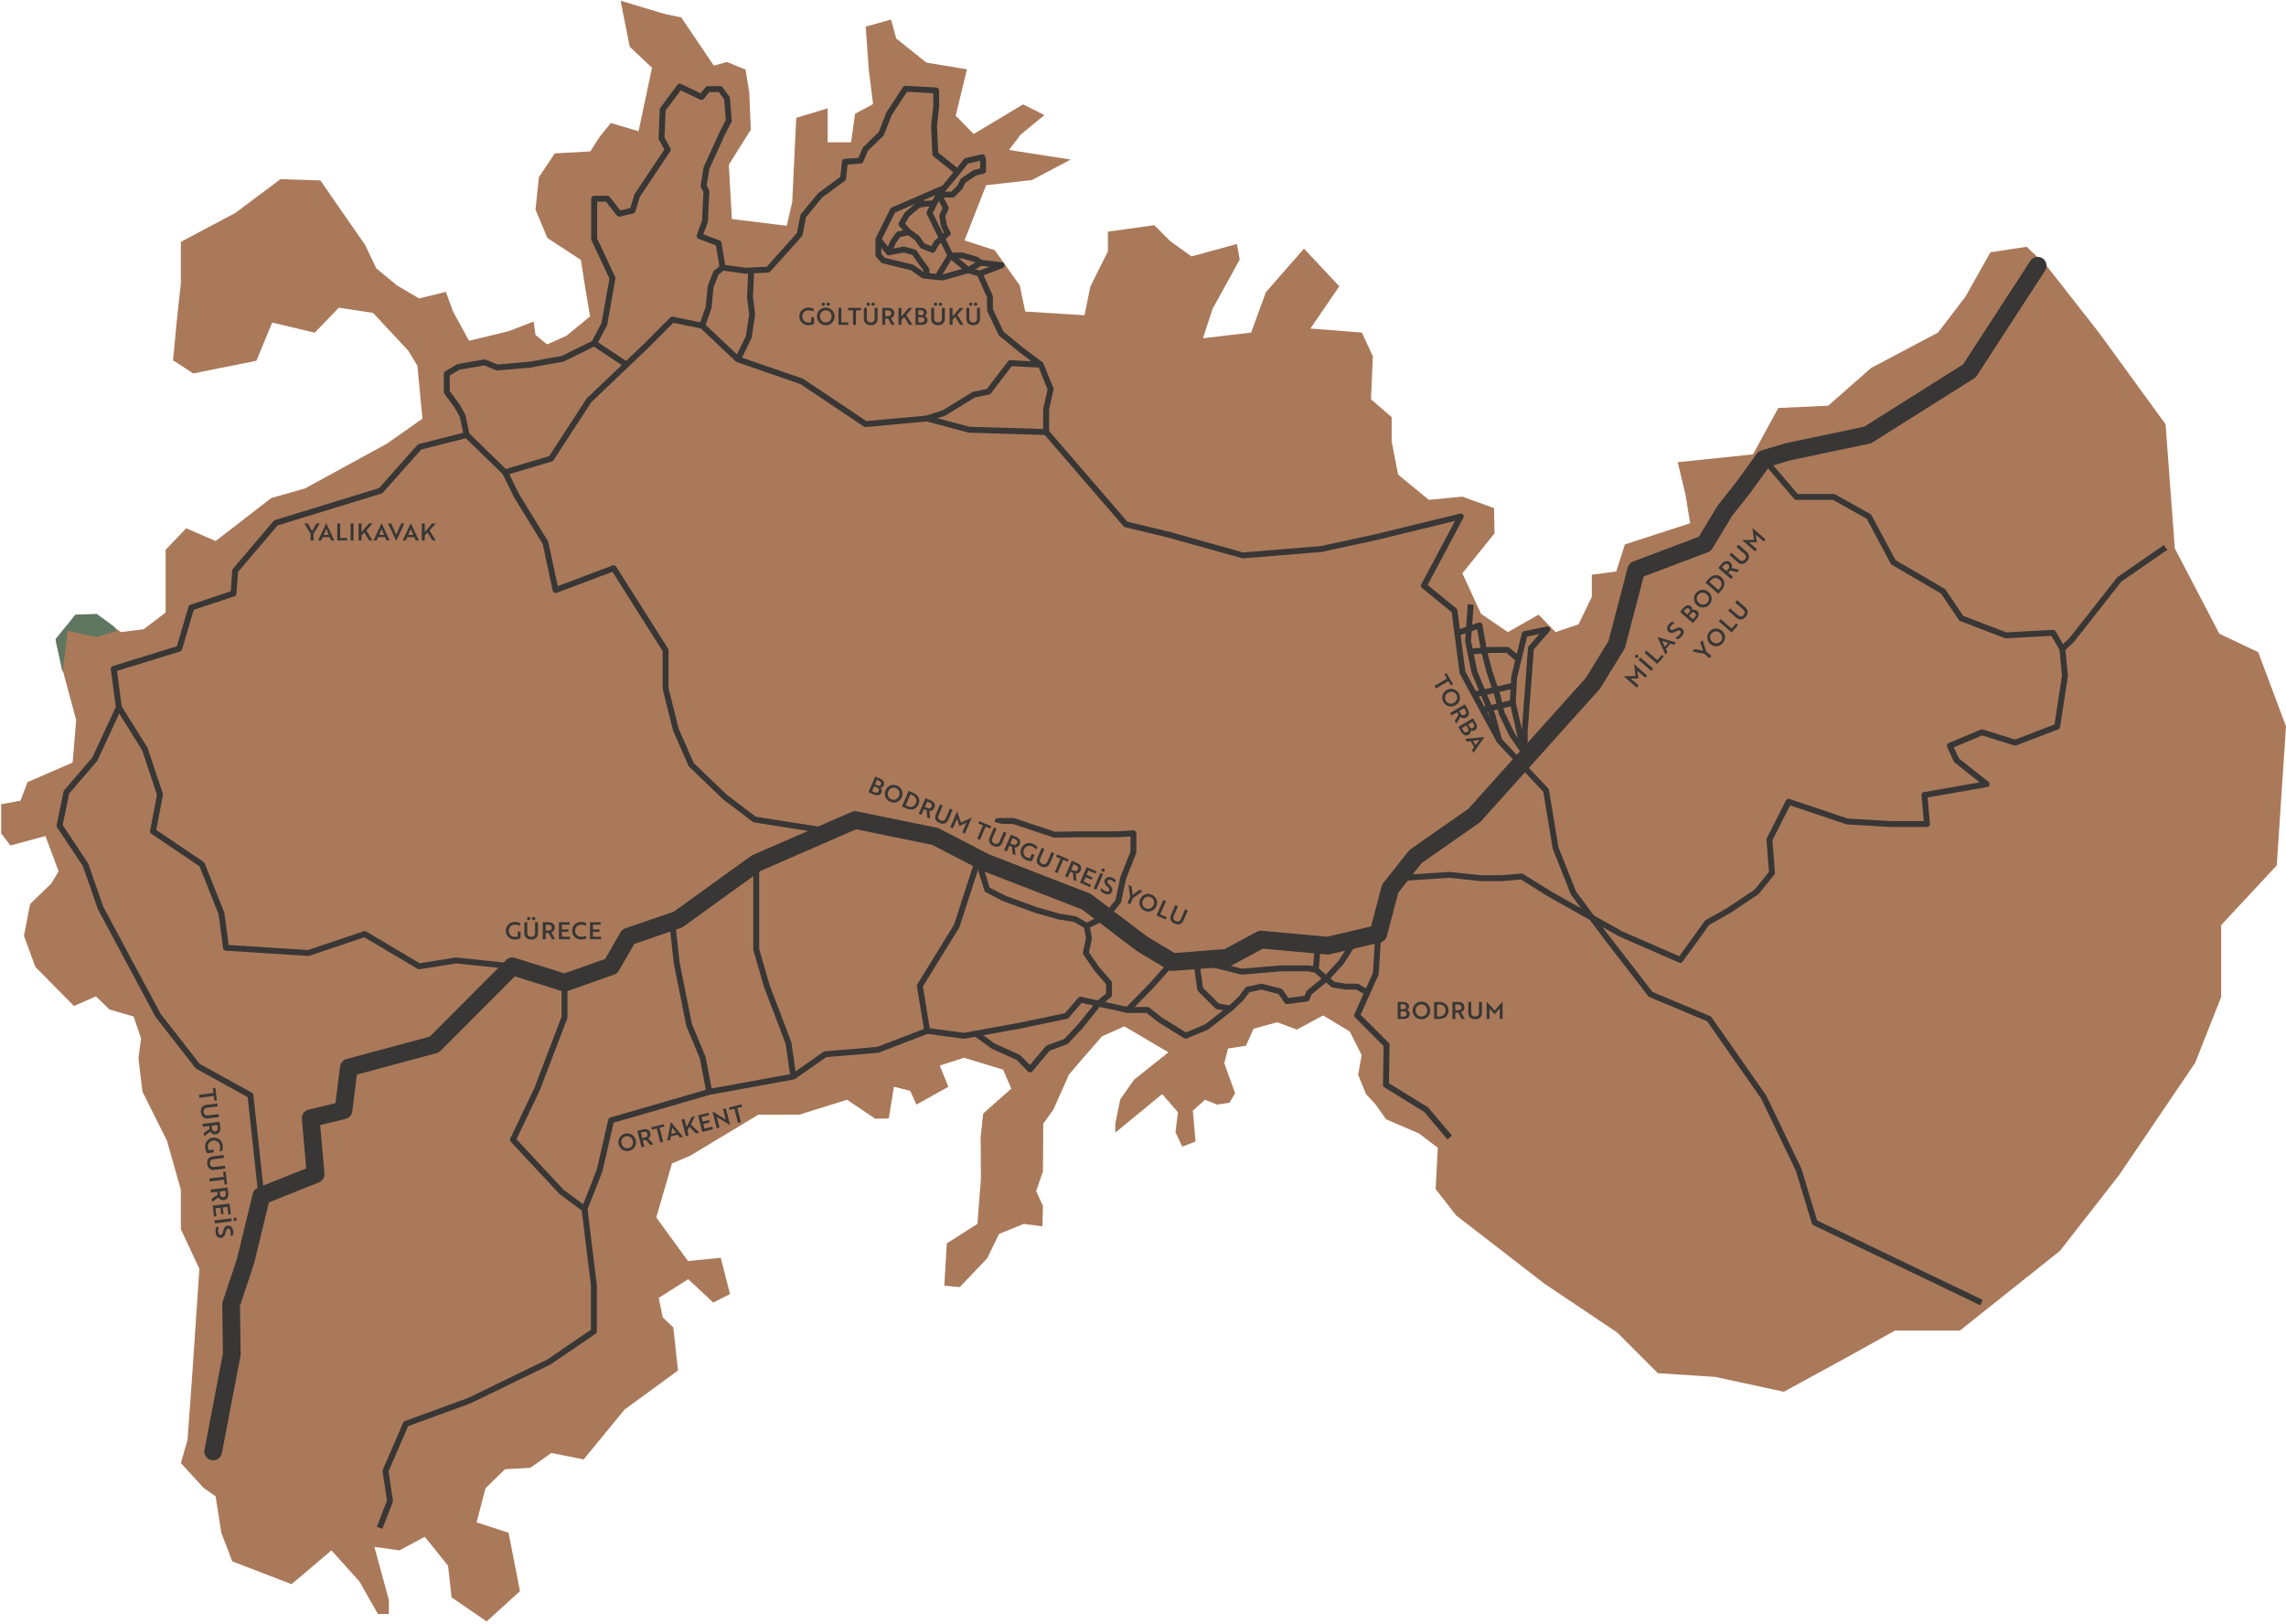 <svg width="774" height="550" viewBox="0 0 774 550" fill="none" xmlns="http://www.w3.org/2000/svg">
<g clip-path="url(#clip0_404_475)">
<path d="M692.886 89.93L686.202 83.555L673.913 85.424L665.527 100.353L656.196 112.593L633.496 124.604L619.007 137.353L602.089 138.131L593.547 153.839L568.045 156.486L570.692 167.522L572.249 177.166L550.172 184.319L547.214 193.496L538.973 194.576V202.04L534.468 211.374L526.694 214.021L520.944 208.114L510.523 214.021L501.442 207.802L495.131 194.109L506.019 180.582L505.863 172.038L495.131 168.145L483.786 169.235L473.366 160.68L471.196 149.489V141.246L464.201 135.183L464.824 120.618L461.087 112.593L443.681 111.233L453.469 96.927L441.501 84.178L428.6 98.951L423.618 112.593L407.302 114.534L410.561 104.547L419.736 87.905L418.802 82.621L403.41 86.815L396.103 81.531L390.82 76.246L375.116 78.427V85.112L369.21 96.927L367.186 106.727L347.134 105.481L345.265 96.615L336.796 84.707L326.572 81.396L333.89 62.709L349.386 60.965L362.505 54.03L341.643 50.77L345.473 45.673L353.621 38.956L346.397 35.343L329.676 45.361L323.583 39.163L327.403 23.466L313.671 21.193L303.447 13.033L301.693 6.638L293.12 9.005L294.158 23.674L295.601 35.239L289.508 38.541L288.169 48.164H280.219V36.682L269.59 39.89L268.241 68.284L266.383 76.444L247.804 74.17L246.766 55.784L254.198 43.918L253.689 31.315L252.444 23.57L246.154 20.985L241.701 22.231L230.668 5.911L224.877 4.676L210.117 0.232L213.221 15.826L220.756 22.947L216.21 44.427L206.817 41.645L202.987 46.389L199.894 51.248L187.823 51.954L182.446 60.02L181.315 70.973L185.342 80.576L196.676 88.009L198.243 98.027L199.79 107.121L191.746 113.724L185.238 116.61L181.315 113.413L180.692 108.866L172.129 112.167L158.802 115.375L153.332 105.357L150.956 98.826L141.905 101.048L134.328 96.594L127.353 90.802L123.638 82.932L115.469 71.201L108.494 61.1L94.981 60.653L79.692 72.084L61.238 81.894V95.909L59.795 109.219L58.601 121.988L65.431 126.442L86.812 122.144L92.157 109.219L106.564 112.634L114.732 104.173L126.315 105.948L138.189 118.687L141.313 123.774L143.036 141.744L131.059 150.174L103.294 165.362L91.867 168.622L73.008 183.177L63.054 178.869L56.079 186.146V207.387L48.658 213.035L40.936 214.021L32.466 207.979L25.346 208.425L18.953 217.343L21.776 228.918L25.793 243.774L24.599 258.184L9.31 264.808L6.933 271.099L0.395 272.293V282.176L3.519 286.256L15.393 283.069L19.845 295.018L17.323 299.171L10.193 306.074L8.117 316.851L11.978 327.388L25.045 340.604L32.466 337.344L37.075 341.798L45.243 344.175L47.765 351.598L46.873 358.284L48.212 369.568L56.525 386.2L61.238 402.841V416.203L67.507 429.574L64.984 467L63.5 487.493L61.238 495.362L68.846 503.678L73.008 506.647L74.938 518.949L78.644 528.635L98.696 536.359L102.256 533.39L112.21 524.919L121.707 535.466L127.945 546.45H131.661V541.706L126.762 523.735L135.221 524.919L143.835 520.32L151.703 530.12L152.886 540.813L164.77 548.983L176.053 538.737L172.192 518.949L161.366 515.43L164.397 503.865L171.008 497.439L179.54 496.982L186.691 491.936L197.61 494.137L211.467 477.246L229.547 464.031L227.98 449.444L224.409 446.05L223.029 439.437L233.024 433.104L241.473 441.004L247.161 438.16L244.037 425.857L232.941 426.958L222.199 412.185L227.523 393.924L233.761 391.256L256.793 377.396H270.649L286.799 372.351L296.338 378.777L300.925 378.683L302.669 367.949L308.18 369.33L310.287 374.001L321.113 367.949L318.175 360.786L326.437 358.128L339.65 362.166L342.401 368.582L332.883 377.033L332.032 385.11L332.125 399.063L330.932 414.386L320.563 420.988L319.732 435.315L324.963 435.772L334.232 426.044L338.27 417.781L346.635 414.386L352.946 415.216L353.133 408.333L350.839 403.277L353.133 396.581L353.226 380.428L356.62 375.745L361.945 363.817L366.076 358.958L373.133 350.882L380.658 347.487L395.615 356.29L383.959 365.561L379.288 372.257L377.628 380.428V383.459L393.508 370.43L398.832 376.576L398.002 383.366L400.296 388.234L404.79 386.49L403.877 376.026L408.008 372.351L412.128 374.001L416.259 373.358L418.19 370.15L414.515 359.965L415.802 355.003L421.854 354.089L424.428 348.307L432.409 346.106L439.104 348.587L447.988 343.812L456.998 349.231L461.035 357.214L459.842 363.91L462.509 370.43L465.716 373.918L469.297 378.964L480.392 383.729L486.817 388.598L486.08 402.603L493.055 411.541L523.041 434.713L547.515 451.126L561.319 464.934L580.77 466.19L603.978 471.215L624.685 459.919L641.623 450.503H663.586L697.464 423.522L717.537 397.786L743.257 359.83L752.048 337.541V313.217L770.866 293.004L774 245.923L764.596 220.821L751.415 214.55L736.355 185.679L733.22 143.634L710.635 112.593L692.886 89.93Z" fill="#AA795A"/>
<path d="M488 225.5L491.5 223.5L493 222L505.5 221" stroke="#AA795A"/>
<path d="M39.753 213.543L32.55 215.734L22.938 213.543L21.184 227.745L18.787 216.388L25.554 208.083L32.767 207.865L38.445 212.017L39.753 213.543Z" fill="#5F7761"/>
</g>
<path d="M280.801 281.46L255.489 277.469L245.439 269.849L234.014 258.878L228.823 246.987L225.36 233.132V220.166L207.782 192.383L188.116 199.776L184.683 183.771L174.861 167.765L171.014 159.917L186.586 155.274L199.407 135.557L219.001 116.873L227.634 108.208L237.757 110.276L249.844 121.67L271.444 129.136L293.043 143.59L313.857 141.688L328.147 145.493L354.203 146.289L381.158 177.525L395.727 181.03L420.821 188.051L447.27 185.89L465.365 181.992L494.585 174.868L482.094 198.308L492.455 206.766L495.164 227.652L507.654 250.772L523.463 267.615L526.689 287.085L532.748 302.357L543.864 317.256L558.867 336.664L578.657 344.966L597.175 371.457L608.983 396.034L614.411 413.912L670.887 441.022" stroke="#383735" stroke-width="2" stroke-linejoin="round"/>
<path d="M490.842 385.146L482.891 375.717L469.253 367.31L469.48 353.786L459.492 343.788L465.83 329.622L466.658 316.191" stroke="#383735" stroke-width="2" stroke-linejoin="round"/>
<path d="M191.136 332.714V344.429L181.892 368.655L173.682 385.901L190.133 403.551L197.908 409.3L201.072 435.16V450.762L185.79 461.174L158.917 474.223L137.431 482.071L130.524 498.025L132.055 508.22L128.529 517.277" stroke="#383735" stroke-width="2" stroke-linejoin="round"/>
<path d="M171.013 159.917L158.006 147.271L142.073 151.304L128.889 166.141L93.424 177.019L79.621 193.242L79.073 200.934L64.794 205.701L60.678 219.618L38.51 226.453L40.247 239.501L32.1 257.037L22.504 268.204L20.157 279.547L28.946 292.771L34.064 307.433L53.513 343.757L66.924 360.972L84.791 370.826L88.492 404.885" stroke="#383735" stroke-width="2" stroke-linejoin="round"/>
<path d="M173.463 327.172L154.438 325.187L141.886 327.172L123.481 316.243L104.394 322.664L76.529 320.885L74.988 309.284L68.36 292.648L51.806 281.46L54.174 268.99L49.046 253.615L40.247 239.501" stroke="#383735" stroke-width="2" stroke-linejoin="round"/>
<path d="M197.907 409.3L203.015 396.303L206.913 379.325L240.135 369.699L268.6 364.498L279.353 356.96L297.21 355.44L313.929 349.03L326.409 350.694L345.63 347.2L361.099 343.953L365.845 338.463L381.819 341.957L389.802 333.779L396.977 325.734" stroke="#383735" stroke-width="2" stroke-linejoin="round"/>
<path d="M331.29 290.786L323.918 313.534L311.438 333.779L313.93 349.03" stroke="#383735" stroke-width="2" stroke-linejoin="round"/>
<path d="M256.048 292.244V321.495L259.616 333.779L266.977 353.166L268.601 364.498" stroke="#383735" stroke-width="2" stroke-linejoin="round"/>
<path d="M227.571 311.941L229.111 325.983L233.32 347.034L237.942 358.139L240.134 369.699" stroke="#383735" stroke-width="2" stroke-linejoin="round"/>
<path d="M462.966 336.033L459.492 334.048H455.614L451.385 333.376L445.481 328.33L443.083 327.864H433.829L420.418 328.981L405.001 325.104L406.366 334.895L412.198 340.717L416.582 341.441L420.18 338.08L422.414 335.051L427.118 334.048L433.508 335.692L435.741 338.959L442.442 338.08L443.165 336.167L449.224 331.142L454.094 325.797L458.727 318.569" stroke="#383735" stroke-width="2" stroke-linejoin="round"/>
<path d="M445.957 319.644V323.118L445.481 328.33" stroke="#383735" stroke-width="2" stroke-linejoin="round"/>
<path d="M237.756 110.276L239.917 104.144L240.589 97.144L242.399 92.409L244.653 90.599L243.298 82.359L236.867 79.918L238.676 74.914L239.193 64.926L238.221 62.93L239.193 56.944L244.653 44.898L246.762 40.834L246.142 33.255L243.867 30.164H239.669L237.539 32.842L230.167 29.337L224.387 37.05L223.973 46.749L226.103 50.678L215.712 66.239L214.192 71.264L209.653 72.371L205.662 67.273H201.185V80.973L207.378 94.198L204.628 109.686L201.185 116.221L212.072 123.469" stroke="#383735" stroke-width="2" stroke-linejoin="round"/>
<path d="M158.007 147.271L156.632 140.809L154.781 137.5L151.266 132.682V126.551L155.257 124.214L164.077 122.694L168.336 124.421L179.359 123.469L190.515 121.463L201.186 116.221" stroke="#383735" stroke-width="2" stroke-linejoin="round"/>
<path d="M354.203 146.289V138.483L355.734 131.772L352.384 123.469L345.952 118.63L338.963 112.912L335.189 104.941V100.474L331.704 92.647L327.858 91.478L321.819 86.505L314.695 72.071L317.839 65.888L324.218 58.184L316.681 52.167L316.267 42.623L317.011 35.592L316.929 30.619L306.579 30.04L301.037 38.487L298.379 45.27L293.003 50.492L291.348 54.379L286.075 54.793L285.465 60.428L277.69 66.136L271.972 73.094L270.731 79.381L260.05 91.302L252.264 91.644L244.654 90.599" stroke="#383735" stroke-width="2" stroke-linejoin="round"/>
<path d="M249.845 121.67L253.515 114.07L254.673 106.46L253.929 100.577L254.332 91.55" stroke="#383735" stroke-width="2" stroke-linejoin="round"/>
<path d="M332.293 88.749L327.857 91.478L318.996 93.96L312.709 93.298L308.811 90.558L299.051 88.17L297.407 86.339V83.713V81.046L302.318 71.181L319.699 63.644" stroke="#383735" stroke-width="2" stroke-linejoin="round"/>
<path d="M313.858 141.688L319.679 139.785L329.709 133.623L334.682 132.61L342.075 122.952L352.384 123.469" stroke="#383735" stroke-width="2" stroke-linejoin="round"/>
<path d="M516.236 255.476V247.67L518.356 219.432L523.898 213.104L516.236 214.676L512.669 229.224L512.193 237.951L516.236 255.476Z" stroke="#383735" stroke-width="2" stroke-linejoin="round"/>
<path d="M502.04 240.391L512.193 237.95" stroke="#383735" stroke-width="2" stroke-linejoin="round"/>
<path d="M499.207 235.138L512.514 232.15" stroke="#383735" stroke-width="2" stroke-linejoin="round"/>
<path d="M517.084 256.148L511.966 248.745L508.43 241.414L507.117 235.81L504.253 227.27L502.443 220.249L500.934 211.75L493.438 214.304" stroke="#383735" stroke-width="2" stroke-linejoin="round"/>
<path d="M473.491 297.321L490.841 296.215L501.325 297.321H508.522L515.191 296.763L525.024 302.884L548.722 316.191L568.905 325L578.035 312.376L585.232 308.322L594.713 302.005L599.976 295.511L599.097 284.272L605.591 271.461L625.422 278.13L640.342 279.009H652.461L651.582 269.176L672.644 265.495L662.459 257.42L660.184 252.509L671.062 247.938L682.301 251.454L696.518 246.015L699.155 228.81L698.276 219.68L701.429 216.692L717.58 196.157L733.224 185.352" stroke="#383735" stroke-width="2" stroke-linejoin="round"/>
<path d="M597.226 155.388L608.228 168.251H620.863L632.795 174.92L641.046 190.367L657.899 200.2L664.041 209.32L679.137 215.12L695.112 214.242L698.276 219.68" stroke="#383735" stroke-width="2" stroke-linejoin="round"/>
<path d="M331.29 291.686L334.247 301.209L339.944 304.156L350.646 308.074L358.401 310.287L364.005 311.218L367.934 313.482L374.448 310.287L378.625 305.148L380.311 297.207L383.754 288.512V282.153L378.315 282.463H365.287L357.067 282.618L343.098 277.965H337.825V283.549L338.445 288.512L337.204 292.73" stroke="#383735" stroke-width="2" stroke-linejoin="round"/>
<path d="M346 294L333.885 289.467L331 277L345.423 280.4L346 294Z" fill="#AA795A"/>
<path d="M330.431 349.96L336.294 354.189L344.814 358.036L348.763 362.089L354.791 354.913L360.913 352.628L365.803 347.438L371.935 339.796L375.492 336.85V332.828L371.263 327.916L367.633 322.612L368.719 317.607L367.933 313.482" stroke="#383735" stroke-width="2" stroke-linejoin="round"/>
<path d="M381.821 341.957H388.532L392.626 345.194L401.446 350.674L408.539 347.717L416.583 341.44" stroke="#383735" stroke-width="2" stroke-linejoin="round"/>
<path d="M297.407 81.045L300.902 85.45L306.03 84.478L309.566 85.45L311.024 87.663L313.681 91.292V93.68" stroke="#383735" stroke-width="2" stroke-linejoin="round"/>
<path d="M317.394 93.784L321.819 86.505H325.935L330.712 87.932L331.994 88.945L339.159 89.793L331.704 92.647" stroke="#383735" stroke-width="2" stroke-linejoin="round"/>
<path d="M300.901 85.45L302.4 81.873L304.21 79.35L307.756 78.595L310.496 80.591L312.357 83.237L315.8 84.571L317.134 82.183L320.888 78.998L319.605 76.517L319.037 73.063L320.226 70.437L317.837 65.888H322.532L325.003 63.375L326.119 61.131L330.028 58.526L332.861 57.812V54.483L332.633 53.232L327.153 54.483L324.217 58.184" stroke="#383735" stroke-width="2" stroke-linejoin="round"/>
<path d="M311.449 67.221L312.4 69.082L316.37 68.793" stroke="#383735" stroke-width="2" stroke-linejoin="round"/>
<path d="M307.757 78.595L305.192 75.855L307.095 72.629L310.89 69.444L312.399 69.082" stroke="#383735" stroke-width="2" stroke-linejoin="round"/>
<path d="M497.955 204.657L497.056 217.095L499.206 227.487L505.245 241.973L507.654 250.772" stroke="#383735" stroke-width="2" stroke-linejoin="round"/>
<path d="M497.779 220.611L504.345 220.063H510.414L514.147 223.185" stroke="#383735" stroke-width="2" stroke-linejoin="round"/>
<path d="M72.181 491.429L78.473 458.558L78.246 441.632L83.147 426.939L88.492 404.885L106.856 397.544L105.201 378.601L116.296 375.923L118.116 361.458L147.067 353.662L173.464 327.172L191.134 332.714L206.913 327.172L212.703 317.142L229.546 311.352L256.047 292.244L289.537 277.655L316.658 283.207L333.709 292.037L367.809 305.262L386.71 319.572L396.977 325.734L415.475 324.297L426.973 318.124L449.575 320.182L466.656 316.191L470.699 300.836L479.312 289.98L499.206 276.062L539.365 231.312L547.389 218.243L554.006 192.931L577.24 184.153L583.991 172.945L590.226 165.055L597.226 155.388L605.177 153.01L632.381 147.271L666.823 125.558L689.922 89.989" stroke="#383735" stroke-width="6" stroke-linecap="round" stroke-linejoin="round"/>
<path d="M298.109 266.668C298.321 266.864 298.461 267.112 298.53 267.414C298.598 267.716 298.57 268.011 298.446 268.301C298.244 268.771 297.911 269.07 297.445 269.195C296.986 269.318 296.473 269.257 295.904 269.014L294.058 268.224L296.325 262.929L298.002 263.646C298.556 263.884 298.946 264.204 299.173 264.609C299.407 265.011 299.425 265.445 299.225 265.911C299.125 266.146 298.973 266.331 298.771 266.464C298.568 266.598 298.348 266.666 298.109 266.668ZM296.251 265.56L297.053 265.903C297.21 265.97 297.363 266.027 297.511 266.073C297.852 266.103 298.1 265.937 298.256 265.574C298.361 265.329 298.365 265.101 298.269 264.892C298.178 264.685 298.002 264.526 297.743 264.414L296.897 264.052L296.251 265.56ZM295.968 266.222L295.266 267.862L296.259 268.287C296.528 268.402 296.778 268.422 297.008 268.347C297.24 268.266 297.409 268.101 297.516 267.85C297.625 267.596 297.634 267.364 297.543 267.157C297.459 266.947 297.299 266.792 297.064 266.691L295.968 266.222ZM299.837 267.565C300.164 266.8 300.704 266.265 301.455 265.96C302.208 265.65 302.975 265.662 303.754 265.996C304.529 266.328 305.065 266.87 305.363 267.625C305.668 268.376 305.655 269.139 305.323 269.914C304.992 270.688 304.45 271.228 303.699 271.533C302.955 271.835 302.19 271.818 301.406 271.482C300.626 271.149 300.086 270.607 299.786 269.858C299.488 269.104 299.505 268.339 299.837 267.565ZM300.764 267.961C300.533 268.501 300.511 269.025 300.699 269.535C300.889 270.04 301.246 270.405 301.771 270.629C302.296 270.854 302.804 270.86 303.295 270.646C303.794 270.431 304.158 270.053 304.389 269.514C304.62 268.974 304.641 268.452 304.451 267.947C304.268 267.44 303.914 267.074 303.389 266.849C302.865 266.624 302.353 266.62 301.854 266.836C301.356 267.052 300.992 267.427 300.764 267.961ZM307.017 273.771L305.384 273.072L307.651 267.777L309.262 268.467C310.134 268.84 310.728 269.385 311.043 270.099C311.365 270.812 311.356 271.562 311.019 272.352C310.681 273.141 310.144 273.669 309.41 273.934C308.682 274.197 307.885 274.143 307.017 273.771ZM308.921 269.243L308.244 268.953L306.645 272.69L307.343 272.989C307.932 273.24 308.476 273.27 308.976 273.078C309.478 272.881 309.847 272.506 310.084 271.952C310.32 271.403 310.333 270.877 310.124 270.376C309.92 269.877 309.519 269.499 308.921 269.243ZM313.346 270.215L315.134 270.98C315.741 271.241 316.157 271.592 316.379 272.036C316.601 272.479 316.598 272.968 316.369 273.502C316.209 273.875 315.976 274.149 315.668 274.325C315.363 274.496 315.036 274.57 314.685 274.548L314.933 277.16L313.94 276.735L313.766 274.337L312.832 273.937L311.991 275.901L311.08 275.511L313.346 270.215ZM314.807 271.763L313.925 271.385L313.153 273.187L314.08 273.584C314.384 273.714 314.655 273.737 314.894 273.654C315.138 273.573 315.32 273.39 315.442 273.105C315.566 272.816 315.571 272.554 315.457 272.32C315.342 272.085 315.126 271.9 314.807 271.763ZM322.551 274.156L321.093 277.561C320.831 278.174 320.434 278.578 319.904 278.775C319.375 278.966 318.777 278.919 318.11 278.634C317.449 278.35 317.004 277.951 316.778 277.437C316.554 276.917 316.573 276.351 316.835 275.738L318.293 272.333L319.212 272.726L317.789 276.051C317.625 276.433 317.603 276.777 317.721 277.083C317.847 277.386 318.098 277.619 318.476 277.78C318.858 277.944 319.2 277.966 319.501 277.845C319.804 277.72 320.038 277.466 320.201 277.083L321.624 273.759L322.551 274.156ZM324.854 279.684L324.154 277.496L324.037 277.202L322.642 280.46L321.752 280.079L324.054 274.703L324.068 274.71L325.361 278.5L328.996 276.819L329.01 276.825L326.709 282.201L325.826 281.824L327.221 278.566L326.92 278.68C326.463 278.908 325.774 279.243 324.854 279.684ZM335.279 280.527L333.735 279.866L331.802 284.382L330.875 283.985L332.808 279.469L331.264 278.808L331.597 278.028L335.613 279.747L335.279 280.527ZM340.786 281.962L339.329 285.367C339.066 285.98 338.67 286.385 338.139 286.581C337.61 286.772 337.012 286.725 336.346 286.44C335.684 286.157 335.24 285.758 335.013 285.243C334.789 284.723 334.808 284.157 335.07 283.544L336.528 280.139L337.447 280.533L336.024 283.857C335.861 284.239 335.838 284.584 335.956 284.89C336.082 285.193 336.333 285.425 336.711 285.587C337.093 285.751 337.435 285.772 337.736 285.652C338.039 285.526 338.273 285.272 338.436 284.89L339.86 281.566L340.786 281.962ZM342.254 282.591L344.041 283.356C344.649 283.616 345.064 283.968 345.287 284.411C345.509 284.854 345.505 285.343 345.277 285.877C345.117 286.25 344.884 286.524 344.576 286.7C344.271 286.871 343.943 286.945 343.593 286.923L343.841 289.536L342.848 289.111L342.674 286.712L341.74 286.313L340.899 288.276L339.987 287.886L342.254 282.591ZM343.715 284.138L342.832 283.761L342.061 285.562L342.988 285.959C343.292 286.089 343.563 286.113 343.802 286.029C344.046 285.948 344.228 285.765 344.35 285.481C344.474 285.191 344.479 284.929 344.364 284.695C344.25 284.46 344.034 284.275 343.715 284.138ZM349.376 291.539C348.755 291.593 348.107 291.475 347.43 291.185C346.616 290.837 346.053 290.288 345.741 289.54C345.436 288.788 345.452 288.021 345.788 287.236C346.123 286.452 346.67 285.914 347.427 285.623C348.186 285.327 348.972 285.353 349.786 285.702C350.36 285.947 350.847 286.301 351.247 286.762L350.875 287.63C350.465 287.153 349.99 286.798 349.45 286.568C348.872 286.32 348.329 286.299 347.823 286.506C347.317 286.713 346.947 287.089 346.714 287.633C346.479 288.182 346.458 288.712 346.651 289.224C346.851 289.733 347.23 290.107 347.789 290.347C348.122 290.489 348.435 290.565 348.727 290.574L349.369 289.074L350.267 289.458L349.376 291.539ZM356.953 288.883L355.495 292.288C355.233 292.901 354.836 293.306 354.306 293.502C353.777 293.693 353.179 293.646 352.512 293.361C351.851 293.078 351.406 292.679 351.18 292.164C350.956 291.644 350.975 291.078 351.237 290.465L352.695 287.06L353.614 287.454L352.191 290.778C352.027 291.16 352.005 291.505 352.123 291.811C352.249 292.114 352.5 292.346 352.878 292.508C353.26 292.671 353.602 292.693 353.903 292.572C354.206 292.447 354.44 292.193 354.603 291.811L356.026 288.486L356.953 288.883ZM361.544 291.771L359.999 291.11L358.066 295.625L357.14 295.229L359.073 290.713L357.528 290.052L357.862 289.272L361.878 290.991L361.544 291.771ZM362.881 291.421L364.668 292.186C365.276 292.446 365.691 292.798 365.913 293.241C366.136 293.684 366.132 294.173 365.903 294.708C365.744 295.08 365.511 295.354 365.203 295.53C364.898 295.701 364.57 295.776 364.22 295.753L364.468 298.366L363.475 297.941L363.301 295.543L362.367 295.143L361.526 297.106L360.614 296.716L362.881 291.421ZM364.342 292.969L363.459 292.591L362.688 294.393L363.615 294.789C363.919 294.92 364.19 294.943 364.429 294.859C364.672 294.778 364.855 294.595 364.977 294.311C365.101 294.022 365.105 293.76 364.991 293.525C364.877 293.291 364.66 293.105 364.342 292.969ZM369.091 300.345L365.649 298.871L367.916 293.576L371.247 295.002L370.914 295.782L368.509 294.752L367.885 296.209L369.922 297.081L369.598 297.838L367.561 296.966L366.909 298.488L369.424 299.565L369.091 300.345ZM371.208 301.251L370.281 300.854L372.548 295.559L373.475 295.956L371.208 301.251ZM372.952 294.819C372.899 294.686 372.905 294.543 372.97 294.391C373.035 294.239 373.133 294.139 373.264 294.09C373.402 294.039 373.549 294.047 373.706 294.114C373.863 294.182 373.968 294.282 374.021 294.415C374.082 294.545 374.079 294.686 374.014 294.838C373.949 294.99 373.848 295.092 373.71 295.143C373.577 295.196 373.432 295.189 373.275 295.122C373.118 295.055 373.01 294.954 372.952 294.819ZM373.968 302.546C373.414 302.309 372.94 301.987 372.546 301.58L372.933 300.676C373.306 301.119 373.722 301.448 374.181 301.662C374.397 301.755 374.582 301.811 374.736 301.83C375.178 301.909 375.46 301.807 375.581 301.522C375.669 301.316 375.659 301.111 375.548 300.908C375.445 300.701 375.22 300.436 374.871 300.113C374.433 299.711 374.146 299.339 374.009 298.995C373.878 298.65 373.901 298.271 374.078 297.859C374.273 297.403 374.599 297.116 375.055 296.998C375.514 296.875 376.015 296.93 376.56 297.163C377.04 297.369 377.453 297.651 377.799 298.008L377.428 298.875C377.141 298.503 376.757 298.214 376.276 298.008C375.972 297.878 375.702 297.832 375.465 297.87C375.234 297.91 375.075 298.03 374.989 298.231C374.907 298.423 374.917 298.621 375.02 298.828C375.123 299.035 375.344 299.297 375.683 299.617C376.116 300.028 376.402 300.406 376.539 300.749C376.681 301.094 376.666 301.467 376.494 301.87C376.295 302.335 375.972 302.629 375.525 302.751C375.08 302.868 374.561 302.8 373.968 302.546ZM382.112 299.653L383.149 300.097L383.486 303.009L385.833 301.247L386.87 301.69L383.572 304.09L382.684 306.164L381.757 305.767L382.645 303.693L382.112 299.653ZM386.043 304.469C386.371 303.704 386.91 303.169 387.661 302.865C388.415 302.555 389.181 302.567 389.961 302.9C390.735 303.232 391.272 303.775 391.57 304.529C391.874 305.28 391.861 306.043 391.53 306.818C391.198 307.593 390.656 308.132 389.905 308.437C389.161 308.739 388.396 308.723 387.612 308.387C386.832 308.053 386.293 307.512 385.993 306.762C385.695 306.008 385.711 305.244 386.043 304.469ZM386.97 304.866C386.739 305.405 386.717 305.93 386.905 306.44C387.095 306.944 387.453 307.309 387.977 307.534C388.502 307.758 389.01 307.764 389.501 307.551C390 307.335 390.365 306.957 390.595 306.418C390.826 305.879 390.847 305.357 390.657 304.852C390.474 304.344 390.12 303.978 389.595 303.753C389.071 303.529 388.559 303.525 388.061 303.74C387.562 303.956 387.199 304.332 386.97 304.866ZM394.672 311.296L391.59 309.977L393.857 304.682L394.784 305.078L392.851 309.594L395.006 310.516L394.672 311.296ZM402.178 308.244L400.721 311.649C400.458 312.262 400.062 312.666 399.531 312.863C399.002 313.054 398.405 313.007 397.738 312.722C397.076 312.438 396.632 312.039 396.405 311.525C396.181 311.005 396.2 310.439 396.463 309.826L397.92 306.421L398.84 306.815L397.416 310.139C397.253 310.521 397.23 310.865 397.349 311.171C397.474 311.475 397.726 311.707 398.103 311.869C398.486 312.032 398.827 312.054 399.128 311.933C399.432 311.808 399.665 311.554 399.829 311.171L401.252 307.847L402.178 308.244Z" fill="#383735"/>
<path d="M275.63 109.664C275.08 109.957 274.438 110.104 273.702 110.104C272.816 110.104 272.083 109.821 271.502 109.256C270.926 108.685 270.638 107.973 270.638 107.12C270.638 106.267 270.928 105.557 271.51 104.992C272.091 104.421 272.824 104.136 273.71 104.136C274.334 104.136 274.92 104.269 275.47 104.536V105.48C274.904 105.203 274.328 105.064 273.742 105.064C273.112 105.064 272.606 105.259 272.222 105.648C271.838 106.037 271.646 106.528 271.646 107.12C271.646 107.717 271.835 108.213 272.214 108.608C272.598 108.997 273.094 109.192 273.702 109.192C274.064 109.192 274.382 109.139 274.654 109.032V107.4H275.63V109.664ZM276.614 107.12C276.614 106.288 276.9 105.584 277.47 105.008C278.041 104.427 278.75 104.136 279.598 104.136C280.441 104.136 281.148 104.424 281.718 105C282.294 105.571 282.582 106.277 282.582 107.12C282.582 107.963 282.297 108.672 281.726 109.248C281.161 109.819 280.452 110.104 279.598 110.104C278.75 110.104 278.041 109.819 277.47 109.248C276.9 108.672 276.614 107.963 276.614 107.12ZM277.622 107.12C277.622 107.707 277.809 108.197 278.182 108.592C278.556 108.981 279.028 109.176 279.598 109.176C280.169 109.176 280.638 108.981 281.006 108.592C281.38 108.197 281.566 107.707 281.566 107.12C281.566 106.533 281.38 106.045 281.006 105.656C280.638 105.261 280.169 105.064 279.598 105.064C279.028 105.064 278.556 105.261 278.182 105.656C277.809 106.051 277.622 106.539 277.622 107.12ZM278.35 103.4C278.249 103.299 278.198 103.165 278.198 103C278.198 102.835 278.249 102.704 278.35 102.608C278.457 102.507 278.596 102.456 278.766 102.456C278.937 102.456 279.073 102.507 279.174 102.608C279.281 102.704 279.334 102.835 279.334 103C279.334 103.165 279.281 103.299 279.174 103.4C279.073 103.501 278.937 103.552 278.766 103.552C278.596 103.552 278.457 103.501 278.35 103.4ZM280.014 103.4C279.913 103.299 279.862 103.165 279.862 103C279.862 102.835 279.913 102.704 280.014 102.608C280.121 102.507 280.26 102.456 280.43 102.456C280.601 102.456 280.737 102.507 280.838 102.608C280.945 102.704 280.998 102.835 280.998 103C280.998 103.165 280.945 103.299 280.838 103.4C280.737 103.501 280.601 103.552 280.43 103.552C280.26 103.552 280.121 103.501 280.014 103.4ZM287.233 110H283.881V104.24H284.889V109.152H287.233V110ZM291.501 105.088H289.821V110H288.813V105.088H287.133V104.24H291.501V105.088ZM297.128 104.24V107.944C297.128 108.611 296.923 109.139 296.512 109.528C296.102 109.912 295.534 110.104 294.808 110.104C294.088 110.104 293.523 109.912 293.112 109.528C292.702 109.139 292.496 108.611 292.496 107.944V104.24H293.496V107.856C293.496 108.272 293.611 108.597 293.84 108.832C294.075 109.061 294.398 109.176 294.808 109.176C295.224 109.176 295.547 109.061 295.776 108.832C296.006 108.597 296.12 108.272 296.12 107.856V104.24H297.128ZM293.56 103.4C293.459 103.299 293.408 103.165 293.408 103C293.408 102.835 293.459 102.704 293.56 102.608C293.667 102.507 293.806 102.456 293.976 102.456C294.147 102.456 294.283 102.507 294.384 102.608C294.491 102.704 294.544 102.835 294.544 103C294.544 103.165 294.491 103.299 294.384 103.4C294.283 103.501 294.147 103.552 293.976 103.552C293.806 103.552 293.667 103.501 293.56 103.4ZM295.224 103.4C295.123 103.299 295.072 103.165 295.072 103C295.072 102.835 295.123 102.704 295.224 102.608C295.331 102.507 295.47 102.456 295.64 102.456C295.811 102.456 295.947 102.507 296.048 102.608C296.155 102.704 296.208 102.835 296.208 103C296.208 103.165 296.155 103.299 296.048 103.4C295.947 103.501 295.811 103.552 295.64 103.552C295.47 103.552 295.331 103.501 295.224 103.4ZM298.725 104.24H300.669C301.331 104.24 301.851 104.4 302.229 104.72C302.608 105.04 302.797 105.491 302.797 106.072C302.797 106.477 302.691 106.821 302.477 107.104C302.264 107.381 301.992 107.579 301.661 107.696L302.917 110H301.837L300.733 107.864H299.717V110H298.725V104.24ZM300.677 105.088H299.717V107.048H300.725C301.056 107.048 301.315 106.963 301.501 106.792C301.693 106.621 301.789 106.381 301.789 106.072C301.789 105.757 301.691 105.515 301.493 105.344C301.296 105.173 301.024 105.088 300.677 105.088ZM305.21 104.24V107.136L307.698 104.24H308.906L306.826 106.6L308.938 110H307.794L306.146 107.272L305.21 108.304V110H304.202V104.24H305.21ZM313.079 106.976C313.351 107.072 313.578 107.245 313.759 107.496C313.941 107.747 314.031 108.029 314.031 108.344C314.031 108.856 313.842 109.261 313.463 109.56C313.09 109.853 312.594 110 311.975 110H309.967V104.24H311.791C312.394 104.24 312.879 104.381 313.247 104.664C313.621 104.941 313.807 105.333 313.807 105.84C313.807 106.096 313.741 106.325 313.607 106.528C313.474 106.731 313.298 106.88 313.079 106.976ZM310.935 106.688H311.807C311.978 106.688 312.141 106.68 312.295 106.664C312.621 106.557 312.783 106.307 312.783 105.912C312.783 105.645 312.698 105.435 312.527 105.28C312.362 105.125 312.138 105.048 311.855 105.048H310.935V106.688ZM310.935 107.408V109.192H312.015C312.309 109.192 312.546 109.112 312.727 108.952C312.909 108.787 312.999 108.568 312.999 108.296C312.999 108.019 312.917 107.803 312.751 107.648C312.591 107.488 312.383 107.408 312.127 107.408H310.935ZM319.917 104.24V107.944C319.917 108.611 319.712 109.139 319.301 109.528C318.891 109.912 318.323 110.104 317.597 110.104C316.877 110.104 316.312 109.912 315.901 109.528C315.491 109.139 315.285 108.611 315.285 107.944V104.24H316.285V107.856C316.285 108.272 316.4 108.597 316.629 108.832C316.864 109.061 317.187 109.176 317.597 109.176C318.013 109.176 318.336 109.061 318.565 108.832C318.795 108.597 318.909 108.272 318.909 107.856V104.24H319.917ZM316.349 103.4C316.248 103.299 316.197 103.165 316.197 103C316.197 102.835 316.248 102.704 316.349 102.608C316.456 102.507 316.595 102.456 316.765 102.456C316.936 102.456 317.072 102.507 317.173 102.608C317.28 102.704 317.333 102.835 317.333 103C317.333 103.165 317.28 103.299 317.173 103.4C317.072 103.501 316.936 103.552 316.765 103.552C316.595 103.552 316.456 103.501 316.349 103.4ZM318.013 103.4C317.912 103.299 317.861 103.165 317.861 103C317.861 102.835 317.912 102.704 318.013 102.608C318.12 102.507 318.259 102.456 318.429 102.456C318.6 102.456 318.736 102.507 318.837 102.608C318.944 102.704 318.997 102.835 318.997 103C318.997 103.165 318.944 103.299 318.837 103.4C318.736 103.501 318.6 103.552 318.429 103.552C318.259 103.552 318.12 103.501 318.013 103.4ZM322.522 104.24V107.136L325.01 104.24H326.218L324.138 106.6L326.25 110H325.106L323.458 107.272L322.522 108.304V110H321.514V104.24H322.522ZM331.816 104.24V107.944C331.816 108.611 331.611 109.139 331.2 109.528C330.789 109.912 330.221 110.104 329.496 110.104C328.776 110.104 328.211 109.912 327.8 109.528C327.389 109.139 327.184 108.611 327.184 107.944V104.24H328.184V107.856C328.184 108.272 328.299 108.597 328.528 108.832C328.763 109.061 329.085 109.176 329.496 109.176C329.912 109.176 330.235 109.061 330.464 108.832C330.693 108.597 330.808 108.272 330.808 107.856V104.24H331.816ZM328.248 103.4C328.147 103.299 328.096 103.165 328.096 103C328.096 102.835 328.147 102.704 328.248 102.608C328.355 102.507 328.493 102.456 328.664 102.456C328.835 102.456 328.971 102.507 329.072 102.608C329.179 102.704 329.232 102.835 329.232 103C329.232 103.165 329.179 103.299 329.072 103.4C328.971 103.501 328.835 103.552 328.664 103.552C328.493 103.552 328.355 103.501 328.248 103.4ZM329.912 103.4C329.811 103.299 329.76 103.165 329.76 103C329.76 102.835 329.811 102.704 329.912 102.608C330.019 102.507 330.157 102.456 330.328 102.456C330.499 102.456 330.635 102.507 330.736 102.608C330.843 102.704 330.896 102.835 330.896 103C330.896 103.165 330.843 103.299 330.736 103.4C330.635 103.501 330.499 103.552 330.328 103.552C330.157 103.552 330.019 103.501 329.912 103.4Z" fill="#383735"/>
<path d="M103.074 177.24H104.202L105.658 179.784L107.122 177.24H108.25L106.162 180.744V183H105.154V180.744L103.074 177.24ZM107.709 183L110.437 177.152H110.469L113.197 183H112.141L111.629 181.856H109.277L108.765 183H107.709ZM109.605 181.104H111.301C110.954 180.32 110.674 179.64 110.461 179.064C110.018 180.136 109.733 180.816 109.605 181.104ZM117.538 183H114.186V177.24H115.194V182.152H117.538V183ZM119.71 183H118.702V177.24H119.71V183ZM122.413 177.24V180.136L124.901 177.24H126.109L124.029 179.6L126.141 183H124.997L123.349 180.272L122.413 181.304V183H121.405V177.24H122.413ZM126.459 183L129.187 177.152H129.219L131.947 183H130.891L130.379 181.856H128.027L127.515 183H126.459ZM128.355 181.104H130.051C129.704 180.32 129.424 179.64 129.211 179.064C128.768 180.136 128.483 180.816 128.355 181.104ZM136.907 177.24L134.163 183.088H134.131L131.379 177.24H132.467L133.243 178.968C133.718 180.051 134.017 180.749 134.139 181.064C134.299 180.675 134.603 179.976 135.051 178.968L135.819 177.24H136.907ZM136.334 183L139.062 177.152H139.094L141.822 183H140.766L140.254 181.856H137.902L137.39 183H136.334ZM138.23 181.104H139.926C139.579 180.32 139.299 179.64 139.086 179.064C138.643 180.136 138.358 180.816 138.23 181.104ZM143.819 177.24V180.136L146.307 177.24H147.515L145.435 179.6L147.547 183H146.403L144.755 180.272L143.819 181.304V183H142.811V177.24H143.819Z" fill="#383735"/>
<path d="M176.247 317.664C175.698 317.957 175.055 318.104 174.319 318.104C173.434 318.104 172.7 317.821 172.119 317.256C171.543 316.685 171.255 315.973 171.255 315.12C171.255 314.267 171.546 313.557 172.127 312.992C172.708 312.421 173.442 312.136 174.327 312.136C174.951 312.136 175.538 312.269 176.087 312.536V313.48C175.522 313.203 174.946 313.064 174.359 313.064C173.73 313.064 173.223 313.259 172.839 313.648C172.455 314.037 172.263 314.528 172.263 315.12C172.263 315.717 172.452 316.213 172.831 316.608C173.215 316.997 173.711 317.192 174.319 317.192C174.682 317.192 174.999 317.139 175.271 317.032V315.4H176.247V317.664ZM182.167 312.24V315.944C182.167 316.611 181.962 317.139 181.551 317.528C181.141 317.912 180.573 318.104 179.847 318.104C179.127 318.104 178.562 317.912 178.151 317.528C177.741 317.139 177.535 316.611 177.535 315.944V312.24H178.535V315.856C178.535 316.272 178.65 316.597 178.879 316.832C179.114 317.061 179.437 317.176 179.847 317.176C180.263 317.176 180.586 317.061 180.815 316.832C181.045 316.597 181.159 316.272 181.159 315.856V312.24H182.167ZM178.599 311.4C178.498 311.299 178.447 311.165 178.447 311C178.447 310.835 178.498 310.704 178.599 310.608C178.706 310.507 178.845 310.456 179.015 310.456C179.186 310.456 179.322 310.507 179.423 310.608C179.53 310.704 179.583 310.835 179.583 311C179.583 311.165 179.53 311.299 179.423 311.4C179.322 311.501 179.186 311.552 179.015 311.552C178.845 311.552 178.706 311.501 178.599 311.4ZM180.263 311.4C180.162 311.299 180.111 311.165 180.111 311C180.111 310.835 180.162 310.704 180.263 310.608C180.37 310.507 180.509 310.456 180.679 310.456C180.85 310.456 180.986 310.507 181.087 310.608C181.194 310.704 181.247 310.835 181.247 311C181.247 311.165 181.194 311.299 181.087 311.4C180.986 311.501 180.85 311.552 180.679 311.552C180.509 311.552 180.37 311.501 180.263 311.4ZM183.764 312.24H185.708C186.37 312.24 186.89 312.4 187.268 312.72C187.647 313.04 187.836 313.491 187.836 314.072C187.836 314.477 187.73 314.821 187.516 315.104C187.303 315.381 187.031 315.579 186.7 315.696L187.956 318H186.876L185.772 315.864H184.756V318H183.764V312.24ZM185.716 313.088H184.756V315.048H185.764C186.095 315.048 186.354 314.963 186.54 314.792C186.732 314.621 186.828 314.381 186.828 314.072C186.828 313.757 186.73 313.515 186.532 313.344C186.335 313.173 186.063 313.088 185.716 313.088ZM192.985 318H189.241V312.24H192.865V313.088H190.249V314.672H192.465V315.496H190.249V317.152H192.985V318ZM198.46 312.544V313.48C197.916 313.203 197.366 313.064 196.812 313.064C196.198 313.064 195.7 313.261 195.316 313.656C194.932 314.045 194.74 314.533 194.74 315.12C194.74 315.707 194.929 316.197 195.308 316.592C195.692 316.981 196.185 317.176 196.788 317.176C197.396 317.176 197.966 317.04 198.5 316.768V317.704C198.334 317.8 198.094 317.891 197.78 317.976C197.47 318.061 197.126 318.104 196.748 318.104C195.878 318.104 195.156 317.821 194.58 317.256C194.009 316.685 193.724 315.973 193.724 315.12C193.724 314.267 194.012 313.557 194.588 312.992C195.169 312.421 195.897 312.136 196.772 312.136C197.417 312.136 197.98 312.272 198.46 312.544ZM203.5 318H199.756V312.24H203.38V313.088H200.764V314.672H202.98V315.496H200.764V317.152H203.5V318Z" fill="#383735"/>
<path d="M72.596 372.732L72.391 371.064L67.516 371.662L67.393 370.662L72.269 370.064L72.064 368.396L72.906 368.293L73.438 372.628L72.596 372.732ZM74.123 378.214L70.447 378.665C69.785 378.746 69.236 378.607 68.799 378.247C68.368 377.886 68.109 377.345 68.02 376.626C67.933 375.911 68.054 375.326 68.385 374.872C68.722 374.417 69.221 374.149 69.882 374.068L73.559 373.616L73.681 374.609L70.092 375.049C69.679 375.1 69.37 375.254 69.165 375.51C68.966 375.771 68.891 376.105 68.941 376.512C68.992 376.925 69.145 377.232 69.401 377.431C69.662 377.63 69.998 377.705 70.411 377.654L74 377.213L74.123 378.214ZM74.318 379.799L74.555 381.728C74.635 382.385 74.54 382.92 74.268 383.335C73.997 383.75 73.572 383.993 72.995 384.064C72.593 384.113 72.239 384.049 71.932 383.872C71.631 383.694 71.402 383.448 71.245 383.134L69.111 384.661L68.98 383.589L70.965 382.233L70.841 381.225L68.721 381.485L68.601 380.501L74.318 379.799ZM73.714 381.84L73.597 380.887L71.651 381.126L71.774 382.126C71.814 382.454 71.931 382.701 72.123 382.865C72.316 383.035 72.566 383.101 72.873 383.063C73.185 383.025 73.414 382.897 73.559 382.681C73.704 382.464 73.756 382.184 73.714 381.84ZM70.161 390.453C69.803 389.944 69.579 389.324 69.489 388.593C69.381 387.714 69.572 386.952 70.063 386.306C70.559 385.665 71.231 385.292 72.078 385.188C72.925 385.084 73.664 385.287 74.296 385.795C74.933 386.302 75.306 386.995 75.414 387.874C75.49 388.493 75.429 389.092 75.231 389.67L74.294 389.785C74.5 389.19 74.568 388.601 74.496 388.019C74.42 387.394 74.165 386.915 73.732 386.581C73.298 386.248 72.788 386.117 72.2 386.189C71.608 386.262 71.138 386.51 70.793 386.934C70.453 387.363 70.32 387.879 70.394 388.482C70.438 388.842 70.53 389.15 70.669 389.407L72.289 389.209L72.408 390.177L70.161 390.453ZM76.266 395.669L72.589 396.12C71.927 396.201 71.378 396.062 70.942 395.702C70.511 395.341 70.251 394.8 70.162 394.081C70.075 393.366 70.197 392.781 70.528 392.327C70.864 391.872 71.363 391.604 72.025 391.523L75.701 391.071L75.823 392.064L72.234 392.504C71.821 392.555 71.512 392.709 71.307 392.965C71.108 393.226 71.034 393.56 71.084 393.967C71.134 394.38 71.287 394.687 71.543 394.886C71.804 395.085 72.141 395.16 72.554 395.109L76.143 394.668L76.266 395.669ZM76.076 401.089L75.872 399.422L70.996 400.02L70.874 399.019L75.749 398.421L75.544 396.754L76.386 396.65L76.918 400.986L76.076 401.089ZM77.051 402.069L77.288 403.999C77.368 404.655 77.273 405.191 77.001 405.606C76.73 406.02 76.306 406.263 75.729 406.334C75.326 406.383 74.972 406.319 74.665 406.142C74.364 405.964 74.135 405.718 73.978 405.404L71.845 406.932L71.713 405.86L73.699 404.504L73.575 403.495L71.455 403.756L71.334 402.771L77.051 402.069ZM76.447 404.11L76.33 403.157L74.385 403.396L74.508 404.396C74.548 404.725 74.664 404.971 74.856 405.135C75.049 405.305 75.299 405.371 75.606 405.334C75.918 405.295 76.147 405.168 76.292 404.951C76.438 404.734 76.489 404.454 76.447 404.11ZM72.457 411.923L72.001 408.207L77.718 407.505L78.16 411.102L77.318 411.205L76.999 408.609L75.427 408.802L75.697 411.001L74.879 411.102L74.609 408.902L72.966 409.104L73.299 411.819L72.457 411.923ZM72.738 414.209L72.615 413.208L78.332 412.507L78.455 413.507L72.738 414.209ZM79.175 412.484C79.264 412.371 79.39 412.304 79.554 412.284C79.718 412.264 79.854 412.298 79.962 412.387C80.075 412.481 80.142 412.612 80.163 412.782C80.184 412.951 80.15 413.092 80.062 413.205C79.98 413.323 79.856 413.391 79.692 413.412C79.528 413.432 79.389 413.395 79.276 413.301C79.163 413.213 79.096 413.084 79.075 412.915C79.055 412.746 79.088 412.602 79.175 412.484ZM73.006 417.246C72.932 416.648 72.972 416.076 73.126 415.53L74.102 415.411C73.906 415.956 73.831 416.481 73.876 416.986C73.905 417.219 73.95 417.407 74.01 417.55C74.164 417.971 74.394 418.163 74.701 418.126C74.924 418.098 75.095 417.986 75.216 417.789C75.343 417.596 75.459 417.267 75.563 416.803C75.69 416.223 75.868 415.788 76.096 415.496C76.329 415.21 76.668 415.039 77.113 414.985C77.605 414.924 78.017 415.062 78.348 415.397C78.685 415.732 78.889 416.193 78.961 416.781C79.025 417.3 78.99 417.798 78.855 418.277L77.918 418.392C78.096 417.956 78.153 417.479 78.089 416.96C78.049 416.632 77.953 416.375 77.801 416.19C77.65 416.01 77.466 415.933 77.249 415.959C77.042 415.985 76.876 416.094 76.749 416.287C76.622 416.48 76.506 416.803 76.4 417.256C76.262 417.838 76.079 418.274 75.852 418.565C75.625 418.861 75.294 419.036 74.86 419.09C74.357 419.151 73.941 419.02 73.611 418.695C73.286 418.369 73.084 417.886 73.006 417.246Z" fill="#383735"/>
<path d="M209.466 387.455C209.261 386.648 209.364 385.896 209.775 385.197C210.185 384.493 210.801 384.036 211.623 383.827C212.439 383.62 213.195 383.725 213.89 384.142C214.589 384.553 215.042 385.167 215.25 385.984C215.458 386.801 215.356 387.558 214.945 388.257C214.537 388.95 213.92 389.401 213.093 389.611C212.271 389.82 211.514 389.719 210.82 389.306C210.125 388.888 209.674 388.271 209.466 387.455ZM210.443 387.206C210.587 387.775 210.889 388.204 211.348 388.495C211.806 388.78 212.311 388.853 212.864 388.712C213.418 388.571 213.824 388.267 214.085 387.799C214.35 387.325 214.41 386.803 214.265 386.234C214.121 385.666 213.819 385.239 213.362 384.954C212.908 384.662 212.404 384.586 211.851 384.727C211.298 384.867 210.889 385.175 210.625 385.649C210.36 386.124 210.3 386.643 210.443 387.206ZM215.799 382.873L217.683 382.394C218.324 382.231 218.868 382.258 219.314 382.475C219.759 382.691 220.054 383.081 220.197 383.645C220.297 384.038 220.278 384.397 220.141 384.724C220.003 385.045 219.788 385.304 219.496 385.499L221.281 387.422L220.235 387.688L218.638 385.89L217.654 386.141L218.18 388.211L217.219 388.455L215.799 382.873ZM217.9 383.214L216.97 383.45L217.453 385.35L218.43 385.101C218.75 385.02 218.98 384.873 219.119 384.662C219.263 384.449 219.297 384.193 219.22 383.893C219.143 383.588 218.987 383.377 218.754 383.261C218.521 383.144 218.236 383.128 217.9 383.214ZM224.96 381.419L223.332 381.833L224.542 386.593L223.565 386.842L222.355 382.081L220.727 382.495L220.518 381.673L224.751 380.597L224.96 381.419ZM225.917 386.244L227.12 379.904L227.151 379.896L231.236 384.891L230.213 385.151L229.435 384.169L227.155 384.748L226.941 385.983L225.917 386.244ZM227.288 383.939L228.931 383.521C228.402 382.846 227.963 382.256 227.615 381.751C227.45 382.899 227.341 383.628 227.288 383.939ZM231.753 378.817L232.467 381.623L234.164 378.204L235.335 377.906L233.901 380.706L236.785 383.48L235.677 383.762L233.407 381.524L232.754 382.755L233.172 384.399L232.195 384.647L230.776 379.065L231.753 378.817ZM241.412 382.304L237.783 383.227L236.364 377.644L239.876 376.751L240.085 377.573L237.55 378.218L237.94 379.753L240.088 379.207L240.291 380.006L238.143 380.552L238.551 382.156L241.203 381.482L241.412 382.304ZM247.209 380.921L247.185 380.927L243.072 378.415C243.065 378.411 243.018 378.388 242.93 378.344C242.846 378.294 242.781 378.258 242.737 378.236L243.628 381.741L242.667 381.985L241.226 376.317L241.257 376.309L245.361 378.816L245.699 379.01L244.806 375.498L245.768 375.253L247.209 380.921ZM251.264 374.731L249.636 375.145L250.846 379.906L249.869 380.154L248.659 375.393L247.031 375.807L246.822 374.985L251.055 373.909L251.264 374.731Z" fill="#383735"/>
<path d="M476.351 341.976C476.623 342.072 476.849 342.245 477.031 342.496C477.212 342.747 477.303 343.029 477.303 343.344C477.303 343.856 477.113 344.261 476.735 344.56C476.361 344.853 475.865 345 475.247 345H473.239V339.24H475.063C475.665 339.24 476.151 339.381 476.519 339.664C476.892 339.941 477.079 340.333 477.079 340.84C477.079 341.096 477.012 341.325 476.879 341.528C476.745 341.731 476.569 341.88 476.351 341.976ZM474.207 341.688H475.079C475.249 341.688 475.412 341.68 475.567 341.664C475.892 341.557 476.055 341.307 476.055 340.912C476.055 340.645 475.969 340.435 475.799 340.28C475.633 340.125 475.409 340.048 475.127 340.048H474.207V341.688ZM474.207 342.408V344.192H475.287C475.58 344.192 475.817 344.112 475.999 343.952C476.18 343.787 476.271 343.568 476.271 343.296C476.271 343.019 476.188 342.803 476.023 342.648C475.863 342.488 475.655 342.408 475.399 342.408H474.207ZM478.292 342.12C478.292 341.288 478.577 340.584 479.148 340.008C479.719 339.427 480.428 339.136 481.276 339.136C482.119 339.136 482.825 339.424 483.396 340C483.972 340.571 484.26 341.277 484.26 342.12C484.26 342.963 483.975 343.672 483.404 344.248C482.839 344.819 482.129 345.104 481.276 345.104C480.428 345.104 479.719 344.819 479.148 344.248C478.577 343.672 478.292 342.963 478.292 342.12ZM479.3 342.12C479.3 342.707 479.487 343.197 479.86 343.592C480.233 343.981 480.705 344.176 481.276 344.176C481.847 344.176 482.316 343.981 482.684 343.592C483.057 343.197 483.244 342.707 483.244 342.12C483.244 341.533 483.057 341.045 482.684 340.656C482.316 340.261 481.847 340.064 481.276 340.064C480.705 340.064 480.233 340.261 479.86 340.656C479.487 341.051 479.3 341.539 479.3 342.12ZM487.335 345H485.559V339.24H487.311C488.26 339.24 489.02 339.507 489.591 340.04C490.167 340.568 490.455 341.261 490.455 342.12C490.455 342.979 490.17 343.675 489.599 344.208C489.034 344.736 488.279 345 487.335 345ZM487.303 340.088H486.567V344.152H487.327C487.967 344.152 488.479 343.965 488.863 343.592C489.247 343.213 489.439 342.723 489.439 342.12C489.439 341.523 489.244 341.035 488.855 340.656C488.471 340.277 487.954 340.088 487.303 340.088ZM491.754 339.24H493.698C494.36 339.24 494.88 339.4 495.258 339.72C495.637 340.04 495.826 340.491 495.826 341.072C495.826 341.477 495.72 341.821 495.506 342.104C495.293 342.381 495.021 342.579 494.69 342.696L495.946 345H494.866L493.762 342.864H492.746V345H491.754V339.24ZM493.706 340.088H492.746V342.048H493.754C494.085 342.048 494.344 341.963 494.53 341.792C494.722 341.621 494.818 341.381 494.818 341.072C494.818 340.757 494.72 340.515 494.522 340.344C494.325 340.173 494.053 340.088 493.706 340.088ZM501.767 339.24V342.944C501.767 343.611 501.562 344.139 501.151 344.528C500.74 344.912 500.172 345.104 499.447 345.104C498.727 345.104 498.162 344.912 497.751 344.528C497.34 344.139 497.135 343.611 497.135 342.944V339.24H498.135V342.856C498.135 343.272 498.25 343.597 498.479 343.832C498.714 344.061 499.036 344.176 499.447 344.176C499.863 344.176 500.186 344.061 500.415 343.832C500.644 343.597 500.759 343.272 500.759 342.856V339.24H501.767ZM506.06 343.416L504.556 341.68L504.332 341.456V345H503.364V339.152H503.38L506.06 342.128L508.74 339.152H508.756V345H507.796V341.456L507.564 341.68C507.233 342.069 506.732 342.648 506.06 343.416Z" fill="#383735"/>
<path d="M491.25 232.092L490.401 230.642L486.162 233.124L485.653 232.254L489.892 229.772L489.043 228.322L489.775 227.894L491.982 231.663L491.25 232.092ZM489.806 233.648C490.524 233.228 491.276 233.118 492.062 233.319C492.852 233.518 493.461 233.983 493.889 234.715C494.315 235.442 494.424 236.198 494.215 236.981C494.014 237.766 493.549 238.372 492.822 238.798C492.095 239.224 491.339 239.336 490.553 239.135C489.775 238.935 489.171 238.467 488.739 237.731C488.311 236.999 488.199 236.243 488.403 235.462C488.611 234.678 489.079 234.074 489.806 233.648ZM490.316 234.518C489.81 234.814 489.481 235.223 489.329 235.745C489.181 236.264 489.252 236.769 489.54 237.262C489.829 237.754 490.234 238.061 490.756 238.182C491.285 238.305 491.803 238.218 492.309 237.921C492.815 237.625 493.142 237.217 493.289 236.698C493.444 236.181 493.377 235.676 493.089 235.184C492.8 234.692 492.391 234.384 491.862 234.261C491.333 234.139 490.818 234.224 490.316 234.518ZM495.964 238.464L496.946 240.141C497.281 240.712 497.405 241.242 497.32 241.73C497.236 242.218 496.942 242.61 496.441 242.903C496.091 243.108 495.74 243.19 495.388 243.149C495.041 243.105 494.734 242.97 494.465 242.744L493.112 244.992L492.566 244.06L493.851 242.028L493.338 241.151L491.495 242.23L490.993 241.374L495.964 238.464ZM496.219 240.577L495.733 239.748L494.042 240.739L494.551 241.609C494.719 241.894 494.923 242.074 495.165 242.149C495.409 242.228 495.664 242.19 495.931 242.033C496.203 241.874 496.362 241.667 496.41 241.41C496.458 241.154 496.394 240.876 496.219 240.577ZM497.943 247.258C497.998 247.541 497.963 247.824 497.838 248.107C497.713 248.39 497.515 248.611 497.244 248.77C496.802 249.029 496.356 249.071 495.907 248.895C495.465 248.721 495.088 248.367 494.776 247.833L493.761 246.1L498.731 243.19L499.653 244.764C499.958 245.284 500.081 245.774 500.023 246.234C499.972 246.697 499.728 247.056 499.291 247.312C499.07 247.441 498.839 247.5 498.596 247.487C498.354 247.474 498.136 247.398 497.943 247.258ZM497.108 245.262L497.549 246.014C497.635 246.162 497.724 246.298 497.816 246.423C498.072 246.65 498.371 246.664 498.712 246.465C498.942 246.33 499.08 246.15 499.128 245.924C499.177 245.703 499.131 245.471 498.988 245.227L498.523 244.433L497.108 245.262ZM496.487 245.626L494.947 246.527L495.493 247.459C495.641 247.712 495.83 247.877 496.06 247.952C496.294 248.025 496.529 247.993 496.763 247.856C497.003 247.715 497.147 247.535 497.197 247.314C497.255 247.095 497.218 246.875 497.089 246.654L496.487 245.626ZM496.137 250.158L502.562 249.557L502.578 249.584L498.91 254.894L498.376 253.982L499.105 252.962L497.916 250.933L496.671 251.069L496.137 250.158ZM498.731 250.836L499.588 252.299C500.09 251.604 500.535 251.019 500.924 250.544C499.775 250.703 499.044 250.801 498.731 250.836Z" fill="#383735"/>
<path d="M554.746 229.737L552.449 229.733L552.133 229.755L554.807 232.08L554.172 232.811L549.759 228.974L549.769 228.962L553.774 228.892L553.286 224.917L553.296 224.905L557.71 228.742L557.08 229.466L554.405 227.141L554.422 227.463C554.499 227.968 554.607 228.726 554.746 229.737ZM559.75 226.395L559.089 227.156L554.742 223.376L555.403 222.616L559.75 226.395ZM554.16 222.765C554.017 222.775 553.884 222.726 553.759 222.617C553.634 222.509 553.569 222.385 553.563 222.245C553.556 222.098 553.609 221.96 553.721 221.832C553.833 221.703 553.96 221.633 554.103 221.623C554.246 221.606 554.379 221.651 554.504 221.76C554.629 221.868 554.695 221.996 554.701 222.143C554.711 222.286 554.66 222.422 554.548 222.551C554.436 222.68 554.307 222.751 554.16 222.765ZM563.324 222.284L561.125 224.814L556.778 221.035L557.439 220.274L561.146 223.497L562.684 221.728L563.324 222.284ZM563.883 221.641L561.259 215.746L561.28 215.722L567.483 217.5L566.791 218.297L565.591 217.932L564.048 219.707L564.576 220.844L563.883 221.641ZM563.696 218.967L564.809 217.687C563.989 217.434 563.293 217.199 562.718 216.982C563.236 218.02 563.562 218.681 563.696 218.967ZM569.412 215.44C569.016 215.895 568.565 216.248 568.057 216.499L567.314 215.853C567.851 215.634 568.291 215.339 568.636 214.967C568.79 214.79 568.9 214.631 568.966 214.49C569.176 214.094 569.165 213.794 568.931 213.591C568.762 213.444 568.564 213.392 568.336 213.434C568.108 213.469 567.786 213.603 567.372 213.836C566.855 214.129 566.413 214.289 566.044 214.314C565.675 214.333 565.321 214.195 564.983 213.901C564.609 213.575 564.436 213.177 564.463 212.707C564.487 212.232 564.693 211.772 565.081 211.325C565.424 210.931 565.819 210.623 566.264 210.403L566.977 211.023C566.534 211.182 566.142 211.459 565.799 211.853C565.582 212.103 565.455 212.346 565.419 212.583C565.386 212.816 565.452 213.004 565.617 213.148C565.774 213.284 565.966 213.335 566.195 213.3C566.423 213.265 566.741 213.135 567.148 212.91C567.673 212.624 568.119 212.468 568.488 212.442C568.86 212.413 569.211 212.541 569.541 212.828C569.924 213.161 570.105 213.558 570.084 214.021C570.059 214.48 569.835 214.953 569.412 215.44ZM572.944 206.609C573.195 206.467 573.475 206.41 573.783 206.437C574.091 206.465 574.364 206.582 574.601 206.788C574.988 207.124 575.169 207.533 575.146 208.015C575.123 208.489 574.908 208.96 574.502 209.427L573.185 210.942L568.838 207.163L570.034 205.786C570.43 205.331 570.855 205.058 571.31 204.966C571.764 204.866 572.182 204.982 572.565 205.315C572.758 205.483 572.887 205.683 572.953 205.917C573.018 206.151 573.015 206.381 572.944 206.609ZM571.32 208.038L571.892 207.38C572.004 207.252 572.105 207.124 572.194 206.996C572.327 206.681 572.245 206.394 571.947 206.135C571.746 205.96 571.531 205.886 571.302 205.913C571.077 205.936 570.872 206.055 570.686 206.268L570.083 206.962L571.32 208.038ZM571.864 208.511L573.21 209.681L573.919 208.866C574.111 208.645 574.206 208.413 574.205 208.171C574.199 207.926 574.093 207.714 573.888 207.536C573.679 207.354 573.461 207.274 573.236 207.298C573.01 207.314 572.814 207.418 572.646 207.611L571.864 208.511ZM574.589 204.937C573.961 204.391 573.617 203.714 573.557 202.905C573.492 202.093 573.738 201.367 574.295 200.727C574.848 200.091 575.529 199.747 576.338 199.694C577.146 199.634 577.869 199.88 578.505 200.433C579.141 200.986 579.489 201.667 579.549 202.475C579.609 203.276 579.359 203.999 578.799 204.643C578.242 205.283 577.562 205.631 576.757 205.687C575.947 205.74 575.225 205.49 574.589 204.937ZM575.25 204.176C575.693 204.561 576.186 204.742 576.729 204.719C577.267 204.693 577.724 204.465 578.098 204.034C578.473 203.603 578.634 203.121 578.581 202.588C578.529 202.048 578.281 201.585 577.838 201.2C577.395 200.815 576.904 200.636 576.366 200.662C575.826 200.681 575.37 200.905 574.995 201.336C574.621 201.767 574.46 202.252 574.513 202.793C574.566 203.334 574.812 203.795 575.25 204.176ZM582.958 199.7L581.793 201.04L577.446 197.261L578.595 195.939C579.218 195.223 579.918 194.824 580.695 194.743C581.471 194.655 582.184 194.893 582.832 195.456C583.48 196.019 583.818 196.691 583.846 197.472C583.873 198.245 583.577 198.988 582.958 199.7ZM579.23 196.501L578.747 197.057L581.814 199.723L582.313 199.15C582.733 198.667 582.928 198.158 582.898 197.623C582.864 197.085 582.62 196.618 582.165 196.223C581.714 195.831 581.218 195.657 580.677 195.703C580.139 195.744 579.657 196.01 579.23 196.501ZM581.773 192.284L583.049 190.817C583.482 190.318 583.944 190.03 584.434 189.954C584.924 189.879 585.389 190.031 585.827 190.413C586.133 190.679 586.323 190.985 586.396 191.331C586.466 191.674 586.436 192.009 586.308 192.336L588.87 192.899L588.162 193.715L585.826 193.146L585.159 193.913L586.771 195.314L586.12 196.063L581.773 192.284ZM583.694 191.367L583.064 192.092L584.543 193.378L585.204 192.617C585.421 192.367 585.527 192.116 585.52 191.863C585.518 191.606 585.399 191.377 585.166 191.174C584.929 190.967 584.681 190.882 584.422 190.919C584.164 190.956 583.921 191.106 583.694 191.367ZM588.605 184.426L591.4 186.856C591.903 187.293 592.167 187.795 592.191 188.36C592.212 188.922 591.984 189.477 591.508 190.024C591.036 190.567 590.52 190.868 589.961 190.926C589.397 190.981 588.864 190.789 588.361 190.352L585.566 187.921L586.222 187.167L588.951 189.539C589.265 189.812 589.585 189.939 589.913 189.92C590.24 189.893 590.538 189.725 590.808 189.415C591.081 189.101 591.206 188.782 591.183 188.459C591.157 188.132 590.986 187.832 590.672 187.559L587.943 185.187L588.605 184.426ZM594.835 183.624L592.538 183.62L592.222 183.642L594.897 185.967L594.262 186.698L589.849 182.861L589.859 182.849L593.863 182.779L593.376 178.804L593.386 178.792L597.8 182.629L597.17 183.353L594.495 181.028L594.512 181.35C594.589 181.855 594.697 182.613 594.835 183.624ZM573.044 220.615L573.784 219.763L576.659 220.334L575.7 217.56L576.44 216.708L577.714 220.583L579.417 222.063L578.755 222.824L577.053 221.344L573.044 220.615ZM579.094 218.045C578.467 217.499 578.122 216.821 578.062 216.013C577.998 215.201 578.244 214.475 578.8 213.835C579.353 213.199 580.034 212.855 580.843 212.802C581.652 212.742 582.374 212.988 583.01 213.541C583.646 214.094 583.994 214.774 584.054 215.583C584.114 216.384 583.864 217.106 583.304 217.75C582.748 218.39 582.067 218.739 581.262 218.795C580.453 218.848 579.73 218.597 579.094 218.045ZM579.756 217.284C580.198 217.669 580.691 217.85 581.234 217.827C581.773 217.801 582.229 217.572 582.604 217.142C582.978 216.711 583.139 216.229 583.087 215.696C583.034 215.155 582.786 214.692 582.343 214.307C581.901 213.923 581.41 213.743 580.871 213.77C580.332 213.788 579.875 214.013 579.501 214.444C579.126 214.874 578.965 215.36 579.018 215.901C579.071 216.441 579.317 216.902 579.756 217.284ZM588.498 211.618L586.298 214.148L581.951 210.369L582.613 209.608L586.32 212.831L587.858 211.062L588.498 211.618ZM588.153 203.236L590.948 205.666C591.451 206.103 591.715 206.605 591.739 207.17C591.759 207.732 591.532 208.287 591.056 208.834C590.583 209.377 590.068 209.678 589.508 209.736C588.945 209.791 588.412 209.599 587.909 209.162L585.114 206.732L585.77 205.977L588.499 208.349C588.812 208.622 589.133 208.749 589.461 208.73C589.788 208.703 590.086 208.535 590.356 208.225C590.628 207.911 590.754 207.593 590.731 207.269C590.704 206.942 590.534 206.642 590.22 206.369L587.491 203.997L588.153 203.236Z" fill="#383735"/>
<defs>
<clipPath id="clip0_404_475">
<rect width="774" height="549" fill="white" transform="translate(0 0.232)"/>
</clipPath>
</defs>
</svg>
